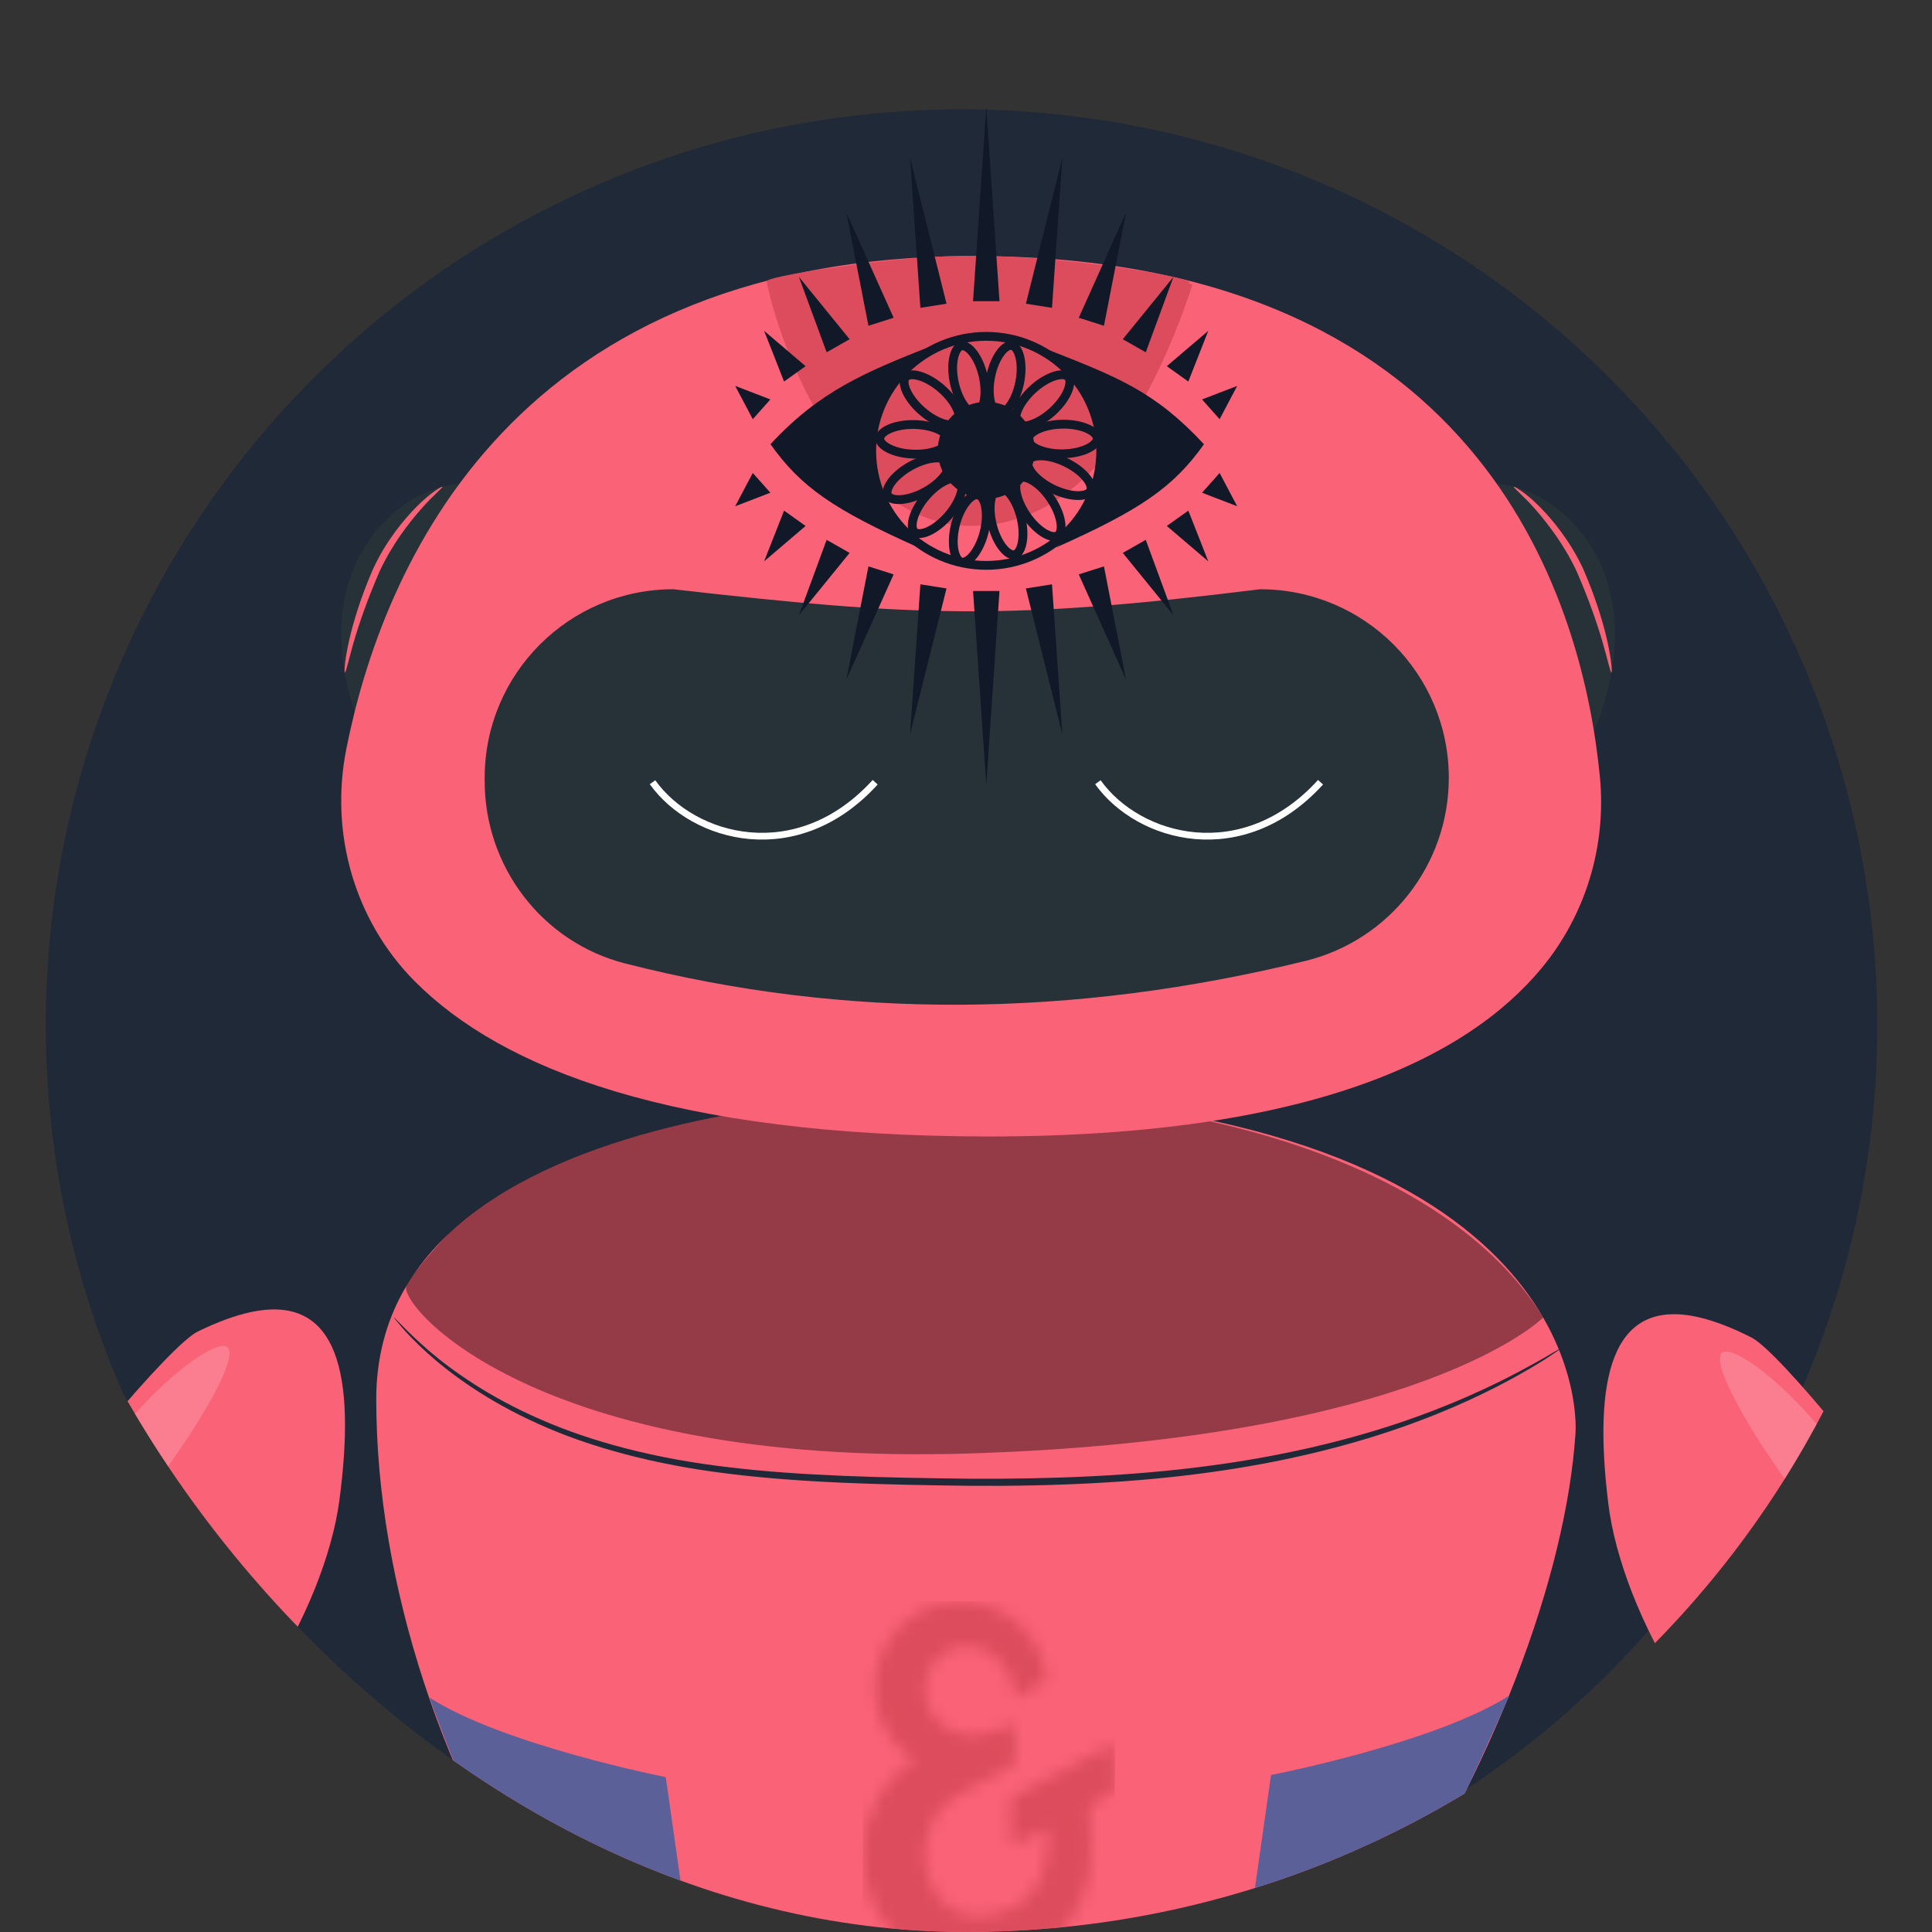 <svg width="154" height="154" viewBox="0 0 154 154" fill="none" xmlns="http://www.w3.org/2000/svg">
<rect x="0" y="0" width="154" height="154" fill="#333333" stroke="none"/>
<g clip-path="url(#clip0_10809_176488)">
<circle cx="76.644" cy="81.711" r="72.994" fill="#1F2937"/>
<path d="M78.828 87.15C78.828 87.15 29.99 85.567 29.99 111.542C29.99 140.989 51.724 176.817 78.828 176.817C101.459 176.817 124.097 137.372 125.585 114.207C125.585 114.197 127.624 89.401 78.828 87.15Z" fill="#F96277"/>
<path d="M124.405 107.494C124.405 107.505 124.341 107.558 124.203 107.653C124.033 107.77 123.832 107.898 123.587 108.067C123.046 108.439 122.218 108.938 121.134 109.554C118.968 110.775 115.719 112.389 111.503 113.844C107.287 115.31 102.115 116.595 96.275 117.381C90.434 118.188 83.946 118.485 77.16 118.432C70.374 118.347 63.897 118.198 58.035 117.465C52.184 116.754 46.991 115.352 42.924 113.504C38.835 111.678 35.894 109.501 34.046 107.834C33.122 106.995 32.453 106.294 32.028 105.795C31.837 105.561 31.678 105.381 31.55 105.221C31.444 105.094 31.391 105.02 31.402 105.02C31.412 105.009 31.476 105.073 31.593 105.19C31.731 105.328 31.901 105.508 32.113 105.721C32.57 106.188 33.26 106.857 34.195 107.675C36.074 109.278 39.026 111.381 43.093 113.143C47.15 114.927 52.29 116.287 58.109 116.956C63.928 117.657 70.406 117.784 77.181 117.869C83.956 117.911 90.413 117.635 96.222 116.86C102.041 116.106 107.191 114.864 111.397 113.462C115.602 112.06 118.862 110.51 121.049 109.352C122.143 108.768 122.982 108.301 123.545 107.961C123.8 107.813 124.012 107.696 124.193 107.59C124.331 107.515 124.405 107.483 124.405 107.494Z" fill="#1F2937"/>
<path d="M99.914 151.331L101.313 141.487C101.313 141.487 114.492 138.915 120.322 135.142C120.322 135.142 115.349 146.289 114.663 147.147C110.257 151.2 99.914 151.331 99.914 151.331Z" fill="#5B6098"/>
<path d="M54.467 151.499L53.068 141.656C53.068 141.656 40.061 139.084 34.23 135.311C34.23 135.311 38.055 145.944 39.546 147.316C43.953 151.369 54.467 151.499 54.467 151.499Z" fill="#5B6098"/>
<path opacity="0.4" d="M123.006 105.021C118.291 97.311 105.782 88.391 78.819 87.138C78.819 87.138 48.608 86.161 35.705 98.383C35.705 98.383 33.188 101.006 32.403 102.461C31.617 103.916 42.491 116.967 77.396 115.852C113.438 114.695 123.006 105.021 123.006 105.021Z" fill="black"/>
<mask id="mask0_10809_176488" style="mask-type:luminance" maskUnits="userSpaceOnUse" x="68" y="127" width="21" height="30">
<path d="M80.643 146.744C80.647 146.903 80.813 147.005 80.957 146.938L83.145 145.909C83.439 145.759 83.572 145.719 83.578 146.17C83.637 151.13 80.885 152.658 77.98 152.73C73.194 152.85 72.29 145.615 75.936 143.302L80.76 140.676C80.845 140.63 80.898 140.541 80.898 140.445L80.899 137.788C80.899 137.605 80.718 137.478 80.547 137.539L79.06 138.067C76.993 138.911 73.794 137.797 73.719 134.767C73.677 133.125 74.671 131.426 76.786 131.217C78.962 131.002 80.853 133.001 80.905 135.125C80.907 135.21 80.998 135.262 81.073 135.222L83.333 133.977C83.373 133.955 83.397 133.912 83.392 133.866C83.048 130.33 80.025 127.609 76.418 127.699C72.643 127.794 69.659 130.93 69.754 134.705C69.813 137.05 71.046 139.09 72.877 140.276C70.341 141.943 68.695 144.842 68.776 148.099C68.904 153.221 73.248 157.247 78.405 156.94C83.308 156.65 87.061 152.449 86.938 147.539L86.851 144.035C86.848 143.942 86.898 143.856 86.979 143.811L88.64 142.897C88.788 142.816 88.879 142.659 88.874 142.489L88.796 139.369C88.792 139.208 88.621 139.108 88.478 139.182L80.807 143.204C80.654 143.285 80.56 143.444 80.564 143.616L80.643 146.744Z" fill="white"/>
</mask>
<g mask="url(#mask0_10809_176488)">
<rect width="20.06" height="29.238" transform="translate(68.881 127.594) rotate(0.316)" fill="#DC4C5C"/>
</g>
<path d="M29.143 58.954C27.412 55.078 26.573 50.639 27.752 46.562C28.93 42.484 32.435 38.926 36.661 38.555" fill="#263238"/>
<path d="M35.261 38.801C35.315 38.875 34.55 39.449 33.541 40.606C32.532 41.753 31.226 43.452 30.249 45.565C29.315 47.71 28.614 49.728 28.189 51.204C27.764 52.68 27.573 53.625 27.488 53.604C27.424 53.593 27.478 52.627 27.817 51.098C28.157 49.569 28.794 47.509 29.75 45.321C30.77 43.133 32.161 41.434 33.265 40.33C34.37 39.226 35.23 38.748 35.261 38.801Z" fill="#F96277"/>
<path d="M126.784 58.954C128.515 55.078 129.354 50.639 128.175 46.562C126.996 42.484 123.492 38.926 119.266 38.555" fill="#263238"/>
<path d="M120.667 38.801C120.699 38.748 121.559 39.226 122.674 40.341C123.778 41.445 125.169 43.144 126.189 45.332C127.144 47.519 127.782 49.579 128.121 51.109C128.461 52.638 128.514 53.604 128.451 53.615C128.366 53.625 128.174 52.691 127.75 51.215C127.325 49.739 126.624 47.721 125.69 45.576C124.713 43.473 123.396 41.764 122.398 40.617C121.378 39.459 120.614 38.875 120.667 38.801Z" fill="#F96277"/>
<path d="M33.049 78.208C28.249 73.365 26.274 66.41 27.601 59.719C30.416 45.49 40.769 19.876 78.829 20.418C118.746 20.98 126.244 48.612 127.528 61.928C128.059 67.429 126.403 72.919 122.877 77.177C116.941 84.346 104.336 90.589 78.829 90.589C53.565 90.568 39.983 85.184 33.049 78.208Z" fill="#F96277"/>
<path d="M61.159 22.47C61.18 22.46 61.14 22.268 61.267 22.587C61.416 22.969 61.597 23.426 61.809 23.989C62.287 25.199 62.956 26.962 63.997 29.033C65.048 31.082 66.503 33.482 68.765 35.521C70.984 37.539 74.138 39.227 77.642 39.1C81.147 38.994 84.279 37.369 86.584 35.436C88.909 33.461 90.481 31.146 91.617 29.139C92.764 27.121 93.497 25.39 94.007 24.191C94.516 22.991 94.782 22.322 94.824 22.332C94.846 22.343 94.793 22.513 94.697 22.842C94.591 23.171 94.431 23.649 94.208 24.265C93.752 25.486 93.072 27.259 91.957 29.32C90.842 31.369 89.281 33.758 86.902 35.808C84.545 37.826 81.317 39.525 77.642 39.642C75.816 39.705 74.043 39.302 72.481 38.601C70.91 37.911 69.561 36.934 68.404 35.882C66.089 33.758 64.644 31.284 63.625 29.192C62.616 27.079 62 25.284 61.586 24.042C61.384 23.426 61.236 22.938 61.14 22.608C61.066 22.29 61.148 22.47 61.159 22.47Z" fill="#DC4C5C"/>
<path d="M104.047 76.597C85.527 81.131 67.443 81.301 49.836 76.798C43.22 75.11 38.633 69.089 38.633 62.261V62.006C38.633 53.701 45.365 46.969 53.67 46.969C72.982 49.175 80.512 49.444 100.447 46.969C108.752 46.969 115.484 53.701 115.484 62.006C115.484 68.908 110.769 74.951 104.047 76.597Z" fill="#263238"/>
<path d="M94.771 22.468C91.169 32.072 85.681 39.447 77.277 39.447C67.845 39.447 62.528 27.956 61.156 22.468C60.3 22.125 70.933 20.41 77.964 20.41C85.338 20.41 94.771 22.125 94.771 22.468Z" fill="#DC4C5C"/>
<path d="M95.042 22.736C91.412 33.584 85.882 41.913 77.413 41.913C67.908 41.913 62.549 28.935 61.167 22.736C60.773 22.155 71.142 20.218 78.105 20.412C85.534 20.619 95.042 22.349 95.042 22.736Z" fill="#DC4C5C"/>
<path d="M87.512 62.352C90.781 66.913 99.068 69.156 105.261 62.352" stroke="white" stroke-width="0.538"/>
<path d="M52.012 62.352C55.281 66.913 63.568 69.156 69.761 62.352" stroke="white" stroke-width="0.538"/>
<path d="M27.055 119.573C28.369 109.636 27.006 103.049 19.922 104.602C18.709 104.87 17.321 105.376 15.752 106.144C13.576 107.213 4.445 118.102 -0.613 125.622C-1.141 126.407 -1.799 129.966 0.906 130.491C2.411 130.784 2.835 127.512 4.988 128.961C6.333 129.867 7.125 131.89 5.746 134.219C4.642 136.081 2.927 137.2 0.846 136.219C0.712 132.923 -2.893 130.162 -5.527 131.883C-7.647 133.982 -8.331 136.236 -7.793 139.354C-7.168 142.975 -4.906 145.975 -1.708 146.823C1.998 147.803 5.603 147.233 8.943 145.651C18.529 141.106 25.916 128.209 27.055 119.573Z" fill="#F96277"/>
<path d="M-0.094 141.067C0.483 138.682 0.559 137.351 0.384 136.381C0.384 136.381 0.508 136.529 0.77 136.664C2.407 137.506 -0.264 141.767 -0.094 141.067Z" fill="#DC4C5C"/>
<path opacity="0.22" d="M11.231 119.748C15.346 114.569 19.126 108.276 18.131 107.384C17.235 106.581 11.394 110.623 6.404 118.486C3.624 122.867 3.294 124.887 4.04 125.428C4.966 126.103 9.951 121.362 11.231 119.748Z" fill="#FEE6EA"/>
<path d="M128.199 119.863C126.978 109.913 128.4 103.351 135.464 105.012C136.675 105.298 138.056 105.825 139.617 106.616C141.781 107.718 150.804 118.739 155.789 126.33C156.31 127.123 156.934 130.69 154.226 131.173C152.72 131.442 152.327 128.167 150.162 129.581C148.809 130.466 147.999 132.476 149.356 134.823C150.442 136.702 152.145 137.846 154.233 136.897C154.398 133.606 158.026 130.902 160.641 132.662C162.74 134.791 163.402 137.054 162.836 140.162C162.178 143.771 159.891 146.734 156.687 147.532C152.976 148.456 149.379 147.831 146.056 146.199C136.52 141.511 129.259 128.51 128.199 119.863Z" fill="#F96277"/>
<path d="M155.194 141.429C154.609 139.211 154.522 137.975 154.682 137.076C154.682 137.076 154.563 137.212 154.309 137.335C152.725 138.105 155.366 142.08 155.194 141.429Z" fill="#DC4C5C"/>
<path opacity="0.22" d="M144.044 120.276C139.98 115.043 136.261 108.702 137.262 107.827C138.165 107.039 143.964 111.165 148.877 119.091C151.615 123.508 151.926 125.529 151.176 126.058C150.244 126.718 145.308 121.907 144.044 120.276Z" fill="#FEE6EA"/>
<path d="M77.562 24.006H79.669L78.616 8.559L77.562 24.006Z" fill="#111827"/>
<path d="M77.562 47.106H79.669L78.616 62.554L77.562 47.106Z" fill="#111827"/>
<path d="M81.774 24.208L83.855 24.537L84.679 12.582L81.774 24.208Z" fill="#111827"/>
<path d="M85.988 25.329L87.996 25.966L89.754 16.948L85.988 25.329Z" fill="#111827"/>
<path d="M89.497 27.04L91.328 28.082L93.538 22.069L89.497 27.04Z" fill="#111827"/>
<path d="M93.006 29.188L94.721 30.412L96.311 26.371L93.006 29.188Z" fill="#111827"/>
<path d="M95.816 31.839L97.215 33.414L98.615 30.761L95.816 31.839Z" fill="#111827"/>
<path d="M81.774 46.905L83.855 46.576L84.679 58.531L81.774 46.905Z" fill="#111827"/>
<path d="M85.988 45.784L87.996 45.147L89.754 54.166L85.988 45.784Z" fill="#111827"/>
<path d="M89.497 44.073L91.328 43.031L93.538 49.044L89.497 44.073Z" fill="#111827"/>
<path d="M93.006 41.925L94.721 40.702L96.311 44.743L93.006 41.925Z" fill="#111827"/>
<path d="M95.816 39.275L97.215 37.7L98.615 40.352L95.816 39.275Z" fill="#111827"/>
<path d="M75.445 24.208L73.364 24.537L72.54 12.582L75.445 24.208Z" fill="#111827"/>
<path d="M71.231 25.329L69.223 25.966L67.465 16.948L71.231 25.329Z" fill="#111827"/>
<path d="M67.722 27.04L65.891 28.082L63.68 22.069L67.722 27.04Z" fill="#111827"/>
<path d="M64.213 29.188L62.498 30.412L60.908 26.371L64.213 29.188Z" fill="#111827"/>
<path d="M61.403 31.839L60.004 33.414L58.603 30.761L61.403 31.839Z" fill="#111827"/>
<path d="M75.445 46.905L73.364 46.576L72.54 58.531L75.445 46.905Z" fill="#111827"/>
<path d="M71.231 45.784L69.223 45.147L67.465 54.166L71.231 45.784Z" fill="#111827"/>
<path d="M67.722 44.073L65.891 43.031L63.68 49.044L67.722 44.073Z" fill="#111827"/>
<path d="M64.213 41.925L62.498 40.702L60.908 44.743L64.213 41.925Z" fill="#111827"/>
<path d="M61.403 39.275L60.004 37.7L58.603 40.352L61.403 39.275Z" fill="#111827"/>
<path d="M83.529 27.871C89.057 30.054 92.036 31.176 95.967 35.41C93.544 38.82 90.949 40.623 84.155 43.651C84.155 43.651 88.093 40.51 87.742 35.595C87.391 30.68 83.529 27.871 83.529 27.871Z" fill="#111827"/>
<path d="M74.404 27.517C68.876 29.699 65.345 31.173 61.414 35.407C63.837 38.816 66.433 40.62 73.226 43.648C73.226 43.648 69.445 40.014 69.489 35.407C69.53 31.199 74.404 27.517 74.404 27.517Z" fill="#111827"/>
<path d="M81.282 30.477C81.123 31.279 80.822 31.956 80.48 32.404C80.123 32.871 79.799 32.998 79.588 32.956C79.376 32.914 79.125 32.674 78.973 32.105C78.827 31.562 78.806 30.821 78.965 30.019C79.124 29.217 79.425 28.54 79.767 28.093C80.124 27.625 80.448 27.498 80.659 27.54C80.871 27.582 81.121 27.823 81.274 28.391C81.42 28.935 81.44 29.676 81.282 30.477Z" stroke="#111827" stroke-width="0.702"/>
<path d="M78.377 30.013C78.552 30.812 78.547 31.553 78.413 32.1C78.272 32.671 78.026 32.917 77.816 32.963C77.605 33.009 77.279 32.889 76.912 32.429C76.561 31.989 76.246 31.318 76.071 30.52C75.895 29.721 75.9 28.98 76.035 28.434C76.176 27.862 76.421 27.616 76.632 27.57C76.842 27.524 77.169 27.644 77.536 28.104C77.887 28.544 78.202 29.215 78.377 30.013Z" stroke="#111827" stroke-width="0.702"/>
<path d="M75.044 30.983C75.659 31.521 76.096 32.12 76.313 32.64C76.54 33.182 76.488 33.526 76.347 33.689C76.205 33.851 75.871 33.948 75.302 33.797C74.758 33.652 74.106 33.3 73.491 32.762C72.875 32.224 72.439 31.626 72.222 31.106C71.995 30.563 72.046 30.219 72.188 30.057C72.33 29.895 72.664 29.797 73.232 29.949C73.776 30.094 74.428 30.446 75.044 30.983Z" stroke="#111827" stroke-width="0.702"/>
<path d="M72.912 33.839C73.729 33.859 74.448 34.04 74.947 34.301C75.468 34.573 75.649 34.87 75.644 35.086C75.638 35.301 75.444 35.589 74.91 35.837C74.399 36.073 73.673 36.219 72.856 36.2C72.038 36.181 71.32 35.999 70.821 35.739C70.299 35.466 70.119 35.169 70.124 34.954C70.129 34.738 70.324 34.45 70.858 34.203C71.368 33.966 72.095 33.82 72.912 33.839Z" stroke="#111827" stroke-width="0.702"/>
<path d="M72.609 37.13C73.325 36.736 74.037 36.531 74.599 36.505C75.187 36.478 75.492 36.645 75.596 36.833C75.7 37.022 75.677 37.369 75.34 37.851C75.017 38.313 74.463 38.804 73.747 39.198C73.031 39.592 72.318 39.797 71.756 39.823C71.168 39.849 70.863 39.683 70.759 39.495C70.655 39.306 70.678 38.959 71.015 38.477C71.338 38.015 71.892 37.523 72.609 37.13Z" stroke="#111827" stroke-width="0.702"/>
<path d="M73.804 39.552C74.337 38.932 74.932 38.491 75.451 38.27C75.992 38.039 76.336 38.088 76.499 38.228C76.663 38.369 76.762 38.702 76.615 39.272C76.475 39.817 76.127 40.472 75.595 41.091C75.062 41.711 74.466 42.152 73.948 42.373C73.407 42.604 73.063 42.555 72.9 42.415C72.736 42.274 72.636 41.941 72.784 41.372C72.924 40.826 73.271 40.172 73.804 39.552Z" stroke="#111827" stroke-width="0.702"/>
<path d="M76.156 41.838C76.355 41.045 76.69 40.384 77.054 39.954C77.434 39.505 77.764 39.395 77.973 39.447C78.182 39.499 78.42 39.753 78.544 40.328C78.662 40.878 78.646 41.619 78.447 42.412C78.248 43.205 77.914 43.866 77.55 44.296C77.169 44.744 76.84 44.855 76.631 44.803C76.422 44.75 76.183 44.497 76.059 43.922C75.941 43.372 75.958 42.631 76.156 41.838Z" stroke="#111827" stroke-width="0.702"/>
<path d="M83.919 32.78C83.318 33.334 82.676 33.704 82.136 33.865C81.572 34.032 81.236 33.944 81.09 33.786C80.944 33.628 80.882 33.285 81.094 32.736C81.296 32.211 81.716 31.6 82.316 31.045C82.916 30.491 83.558 30.121 84.098 29.96C84.662 29.793 84.999 29.881 85.145 30.039C85.291 30.197 85.352 30.54 85.141 31.089C84.939 31.614 84.519 32.225 83.919 32.78Z" stroke="#111827" stroke-width="0.702"/>
<path d="M84.718 36.173C83.901 36.185 83.176 36.032 82.667 35.791C82.135 35.539 81.944 35.249 81.94 35.033C81.937 34.818 82.12 34.522 82.644 34.254C83.146 33.998 83.866 33.824 84.683 33.812C85.5 33.799 86.225 33.952 86.734 34.194C87.266 34.445 87.458 34.735 87.461 34.951C87.464 35.166 87.281 35.462 86.757 35.73C86.255 35.986 85.535 36.16 84.718 36.173Z" stroke="#111827" stroke-width="0.702"/>
<path d="M83.93 38.981C83.195 38.624 82.617 38.162 82.27 37.717C81.909 37.253 81.868 36.908 81.962 36.714C82.056 36.52 82.353 36.338 82.941 36.335C83.504 36.332 84.226 36.5 84.961 36.857C85.697 37.214 86.275 37.676 86.621 38.121C86.983 38.585 87.024 38.93 86.93 39.124C86.835 39.318 86.539 39.5 85.951 39.503C85.387 39.506 84.666 39.338 83.93 38.981Z" stroke="#111827" stroke-width="0.702"/>
<path d="M81.799 41.066C81.341 40.389 81.071 39.698 80.994 39.141C80.913 38.558 81.051 38.238 81.229 38.117C81.407 37.997 81.755 37.988 82.266 38.279C82.755 38.558 83.296 39.065 83.754 39.742C84.212 40.419 84.482 41.109 84.559 41.667C84.64 42.25 84.502 42.569 84.324 42.69C84.145 42.811 83.798 42.819 83.287 42.528C82.797 42.249 82.257 41.742 81.799 41.066Z" stroke="#111827" stroke-width="0.702"/>
<path d="M79.088 41.806C78.896 41.012 78.886 40.271 79.009 39.721C79.138 39.147 79.378 38.896 79.588 38.846C79.797 38.795 80.126 38.909 80.502 39.361C80.863 39.794 81.192 40.458 81.383 41.252C81.575 42.047 81.586 42.787 81.463 43.337C81.334 43.911 81.093 44.162 80.884 44.213C80.674 44.263 80.346 44.15 79.969 43.697C79.609 43.265 79.28 42.601 79.088 41.806Z" stroke="#111827" stroke-width="0.702"/>
<circle cx="78.616" cy="35.896" r="3.862" fill="#111827"/>
<circle cx="78.612" cy="35.938" r="9.128" stroke="#111827" stroke-width="0.702"/>
</g>
<defs>
<clipPath id="clip0_10809_176488">
<rect width="154" height="154" rx="77" fill="white"/>
</clipPath>
</defs>
</svg>
